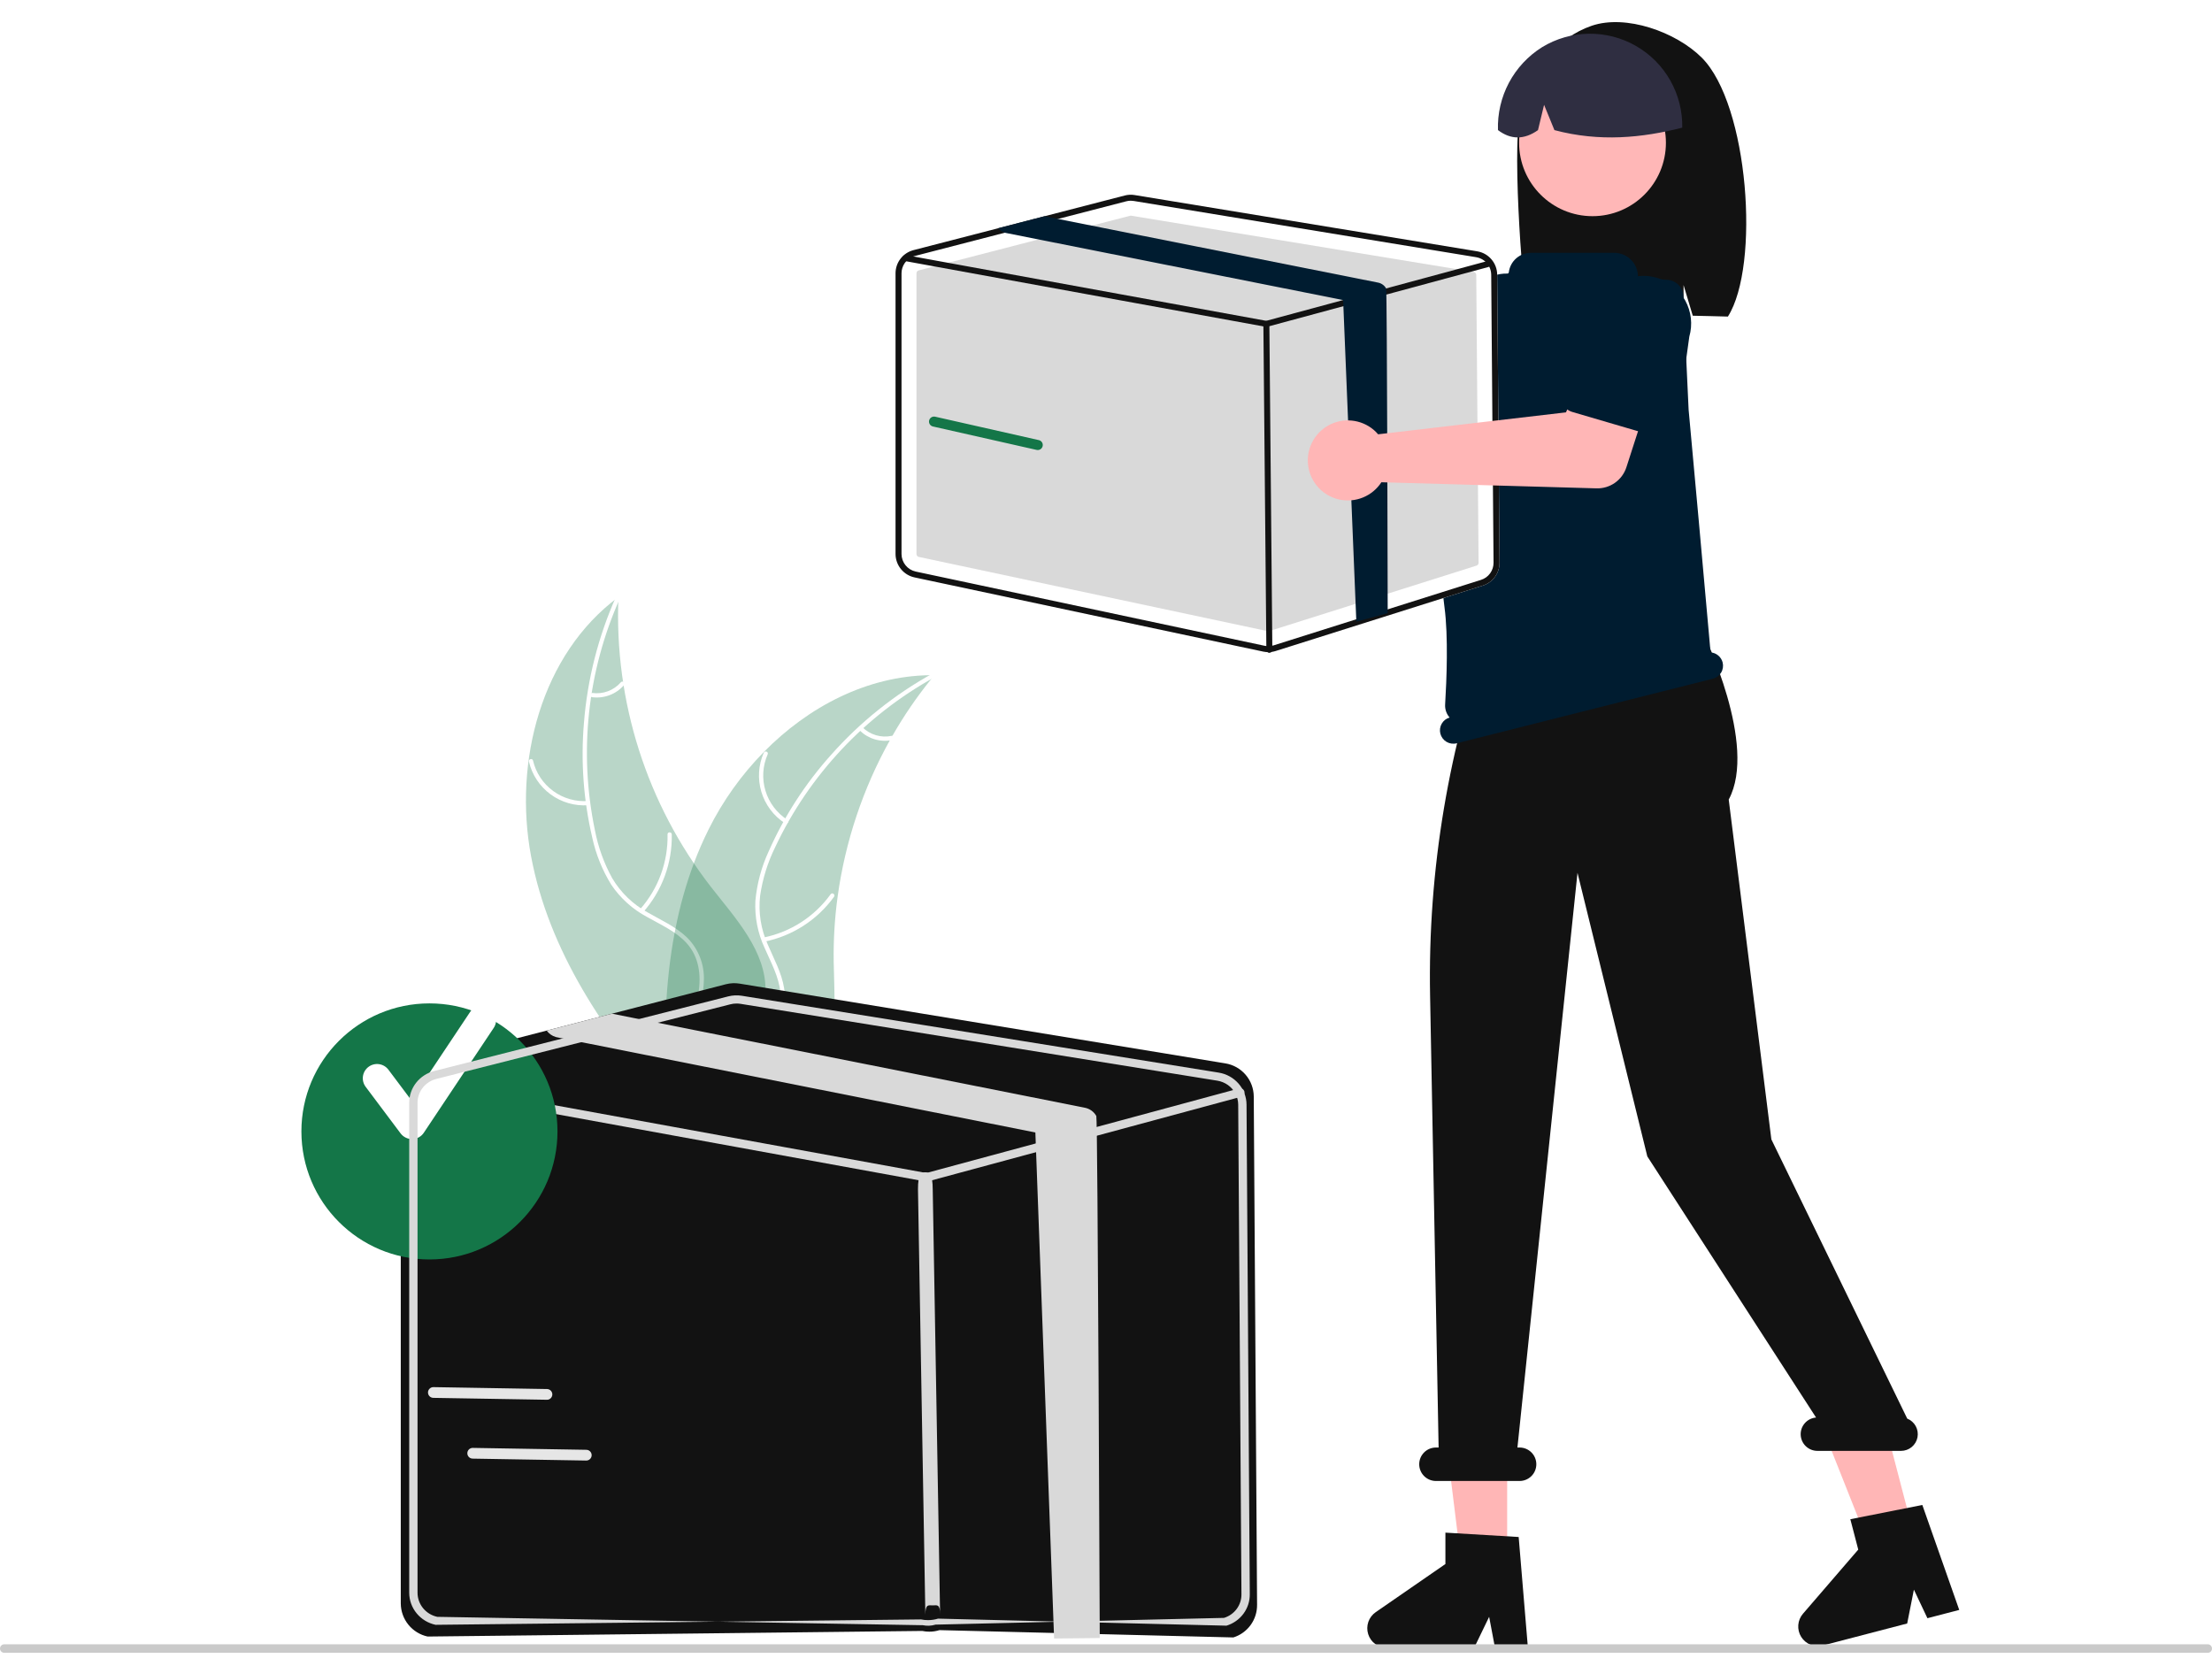 <svg width="150" height="113" viewBox="0 0 150 113" fill="none" xmlns="http://www.w3.org/2000/svg">
<g clip-path="url(#clip0_1092_22282)">
<path d="M36.012 58.061C34.815 51.654 36.7 44.365 41.938 40.486C41.641 47.568 43.859 54.527 48.199 60.131C49.88 62.286 51.975 64.509 51.91 67.241C51.869 68.942 50.95 70.526 49.738 71.719C48.526 72.913 47.033 73.773 45.558 74.62L45.328 74.978C41.004 70.1 37.209 64.468 36.012 58.061Z" fill="#147648" fill-opacity="0.3"/>
<path d="M42.034 40.585C39.833 45.511 39.24 51.005 40.339 56.286C40.556 57.428 40.951 58.528 41.51 59.546C42.086 60.52 42.913 61.323 43.905 61.869C44.819 62.397 45.815 62.832 46.585 63.573C46.974 63.959 47.276 64.421 47.473 64.932C47.67 65.442 47.757 65.989 47.728 66.535C47.691 67.898 47.166 69.167 46.611 70.39C45.993 71.748 45.33 73.148 45.37 74.674C45.375 74.859 45.088 74.856 45.083 74.671C45.014 72.016 46.934 69.883 47.361 67.335C47.561 66.145 47.404 64.889 46.568 63.967C45.837 63.161 44.809 62.712 43.879 62.185C42.904 61.666 42.071 60.916 41.453 60.001C40.844 59.015 40.407 57.932 40.161 56.799C39.567 54.257 39.377 51.637 39.597 49.036C39.831 46.066 40.572 43.158 41.787 40.437C41.862 40.269 42.109 40.418 42.034 40.585Z" fill="white"/>
<path d="M39.885 54.607C38.974 54.671 38.07 54.409 37.334 53.868C36.598 53.327 36.078 52.542 35.868 51.653C35.826 51.473 36.103 51.399 36.145 51.579C36.34 52.407 36.824 53.139 37.511 53.641C38.197 54.144 39.04 54.384 39.888 54.319C40.073 54.306 40.069 54.593 39.885 54.607Z" fill="white"/>
<path d="M43.406 61.662C44.643 60.263 45.308 58.449 45.267 56.583C45.263 56.398 45.55 56.401 45.554 56.586C45.593 58.528 44.898 60.414 43.607 61.867C43.484 62.005 43.284 61.8 43.406 61.662Z" fill="white"/>
<path d="M40.168 46.994C40.525 47.043 40.89 47.002 41.228 46.875C41.566 46.748 41.867 46.539 42.104 46.267C42.225 46.127 42.426 46.334 42.305 46.473C42.041 46.772 41.709 47.002 41.335 47.143C40.962 47.284 40.56 47.332 40.165 47.282C40.127 47.28 40.091 47.264 40.065 47.237C40.038 47.21 40.023 47.174 40.023 47.136C40.023 47.099 40.039 47.062 40.066 47.036C40.093 47.009 40.13 46.994 40.168 46.994Z" fill="white"/>
<path d="M63.362 45.786C63.288 45.876 63.215 45.965 63.142 46.057C62.164 47.266 61.285 48.551 60.515 49.902C60.454 50.006 60.393 50.111 60.335 50.216C58.514 53.49 57.317 57.074 56.804 60.785C56.601 62.261 56.511 63.752 56.535 65.242C56.567 67.301 56.766 69.53 56.135 71.423C56.071 71.621 55.995 71.816 55.908 72.004L45.782 75.23C45.756 75.226 45.73 75.224 45.703 75.22L45.304 75.367C45.298 75.291 45.293 75.211 45.286 75.134C45.282 75.09 45.28 75.044 45.276 75C45.275 74.97 45.273 74.94 45.269 74.913C45.269 74.903 45.268 74.893 45.268 74.885C45.264 74.859 45.264 74.833 45.261 74.809C45.231 74.363 45.203 73.916 45.18 73.468C45.18 73.466 45.18 73.466 45.181 73.463C45.007 70.05 45.117 66.592 45.748 63.261C45.767 63.161 45.785 63.059 45.809 62.957C46.101 61.457 46.516 59.984 47.049 58.551C47.343 57.768 47.677 57 48.049 56.251C49.013 54.316 50.276 52.545 51.791 51.002C54.812 47.928 58.782 45.853 63.036 45.788C63.145 45.787 63.252 45.786 63.362 45.786Z" fill="#147648" fill-opacity="0.3"/>
<path d="M63.379 45.922C58.657 48.53 54.875 52.559 52.573 57.438C52.059 58.48 51.712 59.596 51.545 60.746C51.419 61.871 51.596 63.009 52.059 64.043C52.471 65.015 53.005 65.962 53.173 67.017C53.251 67.558 53.214 68.11 53.064 68.636C52.914 69.163 52.654 69.651 52.302 70.07C51.452 71.136 50.269 71.833 49.089 72.475C47.779 73.187 46.406 73.906 45.519 75.149C45.412 75.3 45.184 75.124 45.292 74.974C46.835 72.812 49.652 72.265 51.528 70.487C52.403 69.658 53.034 68.56 52.922 67.321C52.823 66.237 52.273 65.26 51.848 64.28C51.382 63.278 51.168 62.178 51.225 61.075C51.333 59.92 51.636 58.793 52.123 57.74C53.179 55.353 54.604 53.147 56.346 51.202C58.321 48.972 60.663 47.096 63.271 45.656C63.433 45.567 63.54 45.833 63.379 45.922Z" fill="white"/>
<path d="M53.222 55.824C52.456 55.327 51.891 54.573 51.629 53.698C51.367 52.823 51.425 51.883 51.792 51.047C51.867 50.878 52.133 50.986 52.058 51.155C51.715 51.934 51.661 52.809 51.907 53.623C52.152 54.438 52.681 55.138 53.397 55.597C53.553 55.697 53.377 55.923 53.222 55.824Z" fill="white"/>
<path d="M51.785 63.577C53.615 63.205 55.237 62.157 56.329 60.641C56.437 60.491 56.664 60.667 56.556 60.817C55.418 62.391 53.727 63.479 51.822 63.862C51.641 63.898 51.605 63.613 51.785 63.577Z" fill="white"/>
<path d="M58.482 49.317C58.739 49.571 59.054 49.758 59.401 49.86C59.747 49.962 60.113 49.976 60.466 49.902C60.647 49.863 60.683 50.149 60.503 50.187C60.112 50.267 59.708 50.251 59.325 50.139C58.942 50.027 58.593 49.822 58.307 49.544C58.278 49.52 58.259 49.486 58.254 49.449C58.249 49.411 58.259 49.373 58.281 49.343C58.304 49.313 58.339 49.293 58.376 49.288C58.414 49.283 58.452 49.294 58.482 49.317Z" fill="white"/>
<path d="M82.702 17.175C82.734 17.315 82.754 17.456 82.764 17.599L93.874 24.009L96.575 22.454L99.454 26.223L94.941 29.44C94.576 29.7 94.137 29.834 93.689 29.824C93.242 29.813 92.81 29.657 92.458 29.38L81.001 20.341C80.484 20.533 79.921 20.562 79.387 20.426C78.853 20.289 78.373 19.993 78.011 19.578C77.649 19.162 77.422 18.645 77.361 18.098C77.299 17.55 77.406 16.996 77.667 16.51C77.928 16.025 78.331 15.63 78.821 15.379C79.312 15.127 79.868 15.031 80.414 15.103C80.961 15.176 81.472 15.412 81.881 15.783C82.29 16.153 82.576 16.638 82.702 17.175Z" fill="#FFB6B6"/>
<path d="M94.028 23.302C94.064 23.139 94.134 22.985 94.234 22.851C94.334 22.717 94.462 22.606 94.609 22.526L99.738 19.732C100.421 19.216 101.281 18.992 102.129 19.11C102.976 19.227 103.743 19.676 104.26 20.358C104.778 21.039 105.004 21.898 104.888 22.746C104.773 23.594 104.327 24.362 103.646 24.881L99.535 29.058C99.418 29.177 99.276 29.269 99.12 29.329C98.963 29.388 98.796 29.413 98.629 29.403C98.462 29.392 98.3 29.345 98.153 29.265C98.005 29.186 97.877 29.076 97.776 28.942L94.237 24.249C94.136 24.116 94.065 23.962 94.029 23.798C93.993 23.635 93.993 23.466 94.028 23.302Z" fill="#3F3D56"/>
<path d="M103.193 7.054C103.931 4.702 105.609 2.544 107.93 1.749C110.251 0.954 113.65 2.165 115.395 3.905C118.587 7.086 119.366 18.014 117.173 21.468C116.737 21.445 115.232 21.428 114.79 21.411L114.166 19.33V21.391C110.72 21.284 107.132 21.351 103.543 21.42C103.221 18.975 102.455 9.406 103.193 7.054Z" fill="#121212"/>
<path d="M102.204 105.781H99.061L97.566 93.658L102.205 93.658L102.204 105.781Z" fill="#FFB6B6"/>
<path d="M129.719 103.827L126.677 104.619L122.172 93.265L126.661 92.096L129.719 103.827Z" fill="#FFB6B6"/>
<path d="M112.398 31.323L113.111 33.175L112.968 35.026L99.03 39.854L99.722 31.75L101.288 29.898L112.398 31.323Z" fill="#FFB6B6"/>
<path d="M107.991 14.66C110.74 14.66 112.969 12.431 112.969 9.682C112.969 6.933 110.74 4.704 107.991 4.704C105.241 4.704 103.013 6.933 103.013 9.682C103.013 12.431 105.241 14.66 107.991 14.66Z" fill="#FFB7B7"/>
<path d="M104.571 3.2C105.528 2.617 106.623 2.301 107.743 2.287C108.864 2.272 109.967 2.558 110.939 3.116C111.91 3.674 112.714 4.482 113.266 5.457C113.818 6.432 114.098 7.537 114.077 8.657C111.364 9.35 108.472 9.64 105.408 8.824L104.707 7.109L104.294 8.825C103.357 9.485 102.452 9.483 101.58 8.822C101.543 7.705 101.8 6.598 102.324 5.611C102.849 4.625 103.624 3.793 104.571 3.2Z" fill="#2F2E41"/>
<path d="M103.611 111.75H101.38L100.982 109.645L99.963 111.75H94.047C93.764 111.75 93.488 111.66 93.26 111.492C93.031 111.324 92.862 111.087 92.778 110.816C92.694 110.546 92.698 110.255 92.79 109.987C92.883 109.719 93.059 109.488 93.292 109.327L98.016 106.064V103.936L102.984 104.232L103.611 111.75Z" fill="#121212"/>
<path d="M132.86 109.177L130.702 109.739L129.785 107.802L129.33 110.097L123.606 111.589C123.332 111.66 123.042 111.642 122.778 111.537C122.515 111.432 122.292 111.246 122.142 111.005C121.992 110.765 121.923 110.482 121.945 110.2C121.967 109.917 122.078 109.649 122.264 109.434L126.012 105.086L125.475 103.026L130.357 102.06L132.86 109.177Z" fill="#121212"/>
<path d="M129.333 96.203L120.12 77.268L117.228 54.222C119.222 50.519 115.519 42.983 115.519 42.983V39.819L101.173 42.526C98.239 50.528 96.816 59.006 96.977 67.528L97.555 98.164H97.374C97.073 98.164 96.784 98.283 96.572 98.496C96.359 98.709 96.239 98.997 96.239 99.298C96.239 99.599 96.359 99.888 96.572 100.1C96.784 100.313 97.073 100.433 97.374 100.433H103.047C103.347 100.433 103.636 100.313 103.849 100.1C104.062 99.888 104.181 99.599 104.181 99.298C104.181 98.997 104.062 98.709 103.849 98.496C103.636 98.283 103.347 98.164 103.047 98.164H102.9L106.973 59.19L111.708 78.423L123.151 96.131C122.859 96.153 122.587 96.288 122.393 96.507C122.198 96.726 122.096 97.012 122.108 97.304C122.12 97.597 122.244 97.873 122.456 98.076C122.667 98.278 122.949 98.391 123.242 98.391H128.914C129.178 98.391 129.434 98.299 129.637 98.131C129.841 97.963 129.979 97.729 130.029 97.47C130.078 97.211 130.036 96.943 129.909 96.711C129.782 96.48 129.578 96.3 129.333 96.203Z" fill="#121212"/>
<path d="M116.815 44.923C116.768 44.738 116.663 44.573 116.516 44.451C116.37 44.328 116.188 44.256 115.997 44.244C115.808 42.082 114.559 28.217 114.511 27.811L114.509 27.793L114.147 20.065C114.134 19.785 114.018 19.519 113.821 19.318C113.625 19.118 113.361 18.997 113.08 18.978L111.17 18.853C111.143 18.852 111.119 18.841 111.1 18.823C111.082 18.804 111.072 18.779 111.072 18.752C111.072 18.541 111.03 18.332 110.95 18.137C110.869 17.942 110.751 17.765 110.601 17.616C110.452 17.467 110.275 17.349 110.08 17.268C109.885 17.187 109.676 17.145 109.465 17.145H103.808C103.442 17.146 103.088 17.279 102.813 17.522C102.538 17.765 102.362 18.099 102.316 18.462C102.313 18.488 102.301 18.511 102.283 18.527C102.264 18.544 102.239 18.553 102.214 18.552L102.214 18.552C101.571 18.539 100.944 18.757 100.448 19.166C99.952 19.575 99.619 20.148 99.51 20.782C98.736 25.281 97.186 35.494 97.953 41.172C98.219 43.149 98.098 46.121 97.997 47.775C97.987 47.935 98.009 48.095 98.061 48.247C98.113 48.398 98.194 48.538 98.3 48.658C98.075 48.723 97.883 48.873 97.766 49.077C97.649 49.28 97.616 49.521 97.673 49.749C97.732 49.982 97.881 50.183 98.087 50.306C98.294 50.43 98.541 50.466 98.775 50.407L116.157 46.025C116.39 45.966 116.591 45.817 116.714 45.611C116.838 45.404 116.874 45.157 116.815 44.923Z" fill="#001C30"/>
<path d="M85.02 74.363C85.017 73.821 84.822 73.297 84.469 72.886C84.117 72.474 83.629 72.2 83.094 72.113L50.165 66.706C49.85 66.653 49.526 66.668 49.217 66.748L41.5 68.743L37.072 69.889L28.9 72.002C28.407 72.13 27.97 72.418 27.659 72.821C27.347 73.224 27.177 73.719 27.177 74.229V108.734C27.18 109.26 27.361 109.769 27.692 110.178C28.024 110.587 28.484 110.87 28.998 110.982L62.538 110.602C62.696 110.636 62.856 110.653 63.018 110.652C63.252 110.653 63.486 110.617 63.71 110.547L83.637 111.043C84.107 110.896 84.517 110.601 84.807 110.203C85.097 109.804 85.25 109.323 85.245 108.831L85.02 74.363Z" fill="#121212"/>
<path d="M84.254 74.337C84.231 74.352 84.207 74.363 84.181 74.37L74.495 76.988L71.48 77.803L62.904 80.12C62.88 80.126 62.855 80.129 62.83 80.13C62.812 80.129 62.795 80.128 62.778 80.126L28.199 73.821L28.084 73.8C28.009 73.786 27.943 73.743 27.899 73.68C27.856 73.618 27.84 73.54 27.853 73.465C27.867 73.39 27.91 73.324 27.972 73.28C28.035 73.237 28.112 73.22 28.187 73.233L28.883 73.359L62.818 79.547L70.209 77.55L74.344 76.432L83.88 73.854L84.031 73.814C84.097 73.796 84.166 73.803 84.228 73.832C84.289 73.86 84.338 73.91 84.367 73.971C84.374 73.986 84.38 74.001 84.384 74.017C84.4 74.077 84.396 74.141 84.372 74.199C84.349 74.256 84.307 74.305 84.254 74.337Z" fill="#D9D9D9"/>
<path d="M63.25 108.87C62.976 108.87 62.753 108.753 62.75 109.5L62.25 80.659C62.247 79.621 62.469 79.501 62.745 79.5H62.75C63.024 79.5 63.247 79.617 63.25 80.655L63.75 109.495C63.753 108.749 63.531 108.868 63.255 108.87H63.25Z" fill="#D9D9D9"/>
<path d="M74.577 111.083L71.481 111.116L70.21 76.799L37.783 70.347C37.752 70.342 37.72 70.334 37.69 70.325C37.44 70.254 37.223 70.1 37.072 69.889L41.5 68.743L42.802 69.002L73.57 75.122C73.732 75.154 73.885 75.221 74.019 75.317C74.152 75.414 74.263 75.538 74.344 75.682C74.44 75.849 74.576 110.884 74.577 111.083Z" fill="#D9D9D9"/>
<path d="M101.527 18.629C101.525 18.247 101.387 17.877 101.138 17.587C100.89 17.296 100.546 17.103 100.168 17.042L76.942 13.228C76.72 13.191 76.492 13.201 76.273 13.258L70.83 14.665L67.707 15.473L61.944 16.963C61.596 17.054 61.287 17.257 61.068 17.541C60.847 17.826 60.728 18.175 60.728 18.534V37.57C60.73 37.941 60.858 38.301 61.092 38.589C61.325 38.877 61.65 39.078 62.012 39.156L85.67 44.19C85.781 44.214 85.894 44.225 86.008 44.225C86.173 44.225 86.338 44.2 86.496 44.151L100.551 39.712C100.883 39.608 101.172 39.401 101.377 39.12C101.581 38.839 101.689 38.499 101.685 38.152L101.527 18.629Z" fill="white"/>
<path d="M76.679 14.626C76.662 14.626 76.645 14.628 76.629 14.633L62.299 18.338C62.256 18.349 62.217 18.375 62.19 18.41C62.162 18.446 62.148 18.489 62.148 18.534V37.57C62.148 37.617 62.164 37.661 62.193 37.697C62.222 37.733 62.263 37.758 62.308 37.768L85.965 42.802C85.999 42.809 86.035 42.807 86.068 42.797L100.124 38.358C100.165 38.345 100.201 38.319 100.227 38.284C100.252 38.249 100.266 38.207 100.265 38.163L100.108 18.641C100.107 18.593 100.09 18.547 100.059 18.511C100.028 18.474 99.985 18.45 99.938 18.442L76.712 14.629C76.701 14.627 76.69 14.626 76.679 14.626Z" fill="#D9D9D9"/>
<path d="M101.527 18.629C101.525 18.247 101.387 17.877 101.138 17.587C100.89 17.296 100.546 17.103 100.168 17.042L76.942 13.228C76.72 13.191 76.492 13.201 76.273 13.258L70.83 14.665L67.707 15.473L61.944 16.963C61.596 17.054 61.287 17.257 61.068 17.541C60.847 17.826 60.728 18.175 60.728 18.534V37.57C60.73 37.941 60.858 38.301 61.092 38.589C61.325 38.877 61.65 39.078 62.012 39.156L85.67 44.19C85.781 44.214 85.894 44.225 86.008 44.225C86.173 44.225 86.338 44.2 86.496 44.151L100.551 39.712C100.883 39.608 101.172 39.401 101.377 39.12C101.581 38.839 101.689 38.499 101.685 38.152L101.527 18.629ZM100.429 39.325L86.374 43.764C86.174 43.826 85.96 43.837 85.755 43.794L62.096 38.76C61.824 38.701 61.581 38.551 61.406 38.334C61.231 38.118 61.135 37.849 61.134 37.57V18.534C61.134 18.285 61.21 18.042 61.353 17.838C61.496 17.634 61.697 17.478 61.931 17.392C61.968 17.378 62.006 17.366 62.045 17.357L68.142 15.78L71.748 14.848L76.375 13.651C76.474 13.624 76.576 13.611 76.679 13.612C76.745 13.612 76.811 13.617 76.876 13.628L100.102 17.442C100.289 17.473 100.466 17.546 100.62 17.657C100.773 17.768 100.899 17.914 100.986 18.081C101.074 18.252 101.12 18.44 101.122 18.632L101.28 38.154C101.283 38.415 101.202 38.67 101.048 38.881C100.895 39.092 100.678 39.248 100.429 39.325Z" fill="#121212"/>
<path d="M100.987 18.082C100.971 18.092 100.954 18.1 100.936 18.105L94.104 19.951L91.977 20.526L85.928 22.161C85.911 22.165 85.894 22.167 85.876 22.167C85.864 22.167 85.851 22.166 85.839 22.165L61.449 17.718L61.368 17.703C61.315 17.693 61.269 17.663 61.238 17.619C61.208 17.574 61.196 17.52 61.206 17.467C61.215 17.414 61.245 17.367 61.289 17.336C61.334 17.305 61.388 17.294 61.441 17.303L61.932 17.392L85.868 21.756L91.081 20.348L93.997 19.559L100.723 17.741L100.83 17.713C100.876 17.7 100.925 17.705 100.969 17.725C101.012 17.745 101.047 17.78 101.067 17.823C101.072 17.834 101.076 17.845 101.079 17.856C101.09 17.898 101.087 17.943 101.071 17.984C101.054 18.025 101.025 18.059 100.987 18.082Z" fill="#121212"/>
<path d="M86.078 44.272C86.024 44.272 85.973 44.251 85.935 44.214C85.897 44.176 85.875 44.125 85.875 44.072L85.672 21.966C85.671 21.913 85.692 21.861 85.73 21.822C85.768 21.784 85.819 21.762 85.873 21.762H85.875C85.928 21.762 85.979 21.783 86.017 21.82C86.055 21.858 86.077 21.909 86.078 21.963L86.28 44.068C86.281 44.122 86.26 44.173 86.222 44.212C86.184 44.25 86.133 44.272 86.079 44.272H86.078Z" fill="#121212"/>
<path d="M94.103 41.583L91.976 42.158L91.08 20.348L68.208 15.797C68.186 15.793 68.164 15.787 68.142 15.78C67.966 15.73 67.813 15.622 67.707 15.473L70.83 14.665L71.748 14.848L93.45 19.165C93.564 19.187 93.672 19.234 93.766 19.302C93.861 19.37 93.939 19.458 93.996 19.559C94.064 19.677 94.102 41.443 94.103 41.583Z" fill="#001C30"/>
<path d="M93.15 29.148C93.259 29.241 93.36 29.343 93.453 29.452L106.193 27.964L107.432 25.105L111.992 26.41L110.29 31.685C110.153 32.111 109.881 32.481 109.515 32.74C109.149 32.998 108.71 33.131 108.262 33.118L93.675 32.704C93.375 33.166 92.941 33.525 92.43 33.735C91.92 33.944 91.359 33.993 90.82 33.876C90.281 33.758 89.791 33.479 89.415 33.076C89.039 32.673 88.794 32.165 88.714 31.62C88.633 31.074 88.721 30.517 88.964 30.023C89.208 29.528 89.597 29.12 90.078 28.851C90.56 28.583 91.112 28.468 91.661 28.521C92.209 28.574 92.729 28.793 93.15 29.148Z" fill="#FFB6B6"/>
<path d="M105.896 27.304C105.826 27.152 105.791 26.986 105.791 26.819C105.791 26.652 105.828 26.487 105.898 26.335L108.346 21.031C108.586 20.21 109.143 19.517 109.893 19.106C110.643 18.694 111.526 18.597 112.348 18.835C113.17 19.073 113.864 19.628 114.278 20.377C114.691 21.126 114.791 22.008 114.555 22.831L113.749 28.636C113.726 28.801 113.667 28.96 113.577 29.101C113.488 29.242 113.368 29.362 113.228 29.453C113.087 29.544 112.929 29.603 112.763 29.627C112.598 29.651 112.429 29.64 112.269 29.592L106.628 27.939C106.467 27.892 106.319 27.811 106.192 27.702C106.066 27.592 105.965 27.456 105.896 27.304Z" fill="#001C30"/>
<path d="M149.711 112.085H0.289C0.212 112.085 0.139 112.054 0.085 112C0.031 111.946 0.001 111.873 0.001 111.796C0.001 111.72 0.031 111.647 0.085 111.593C0.139 111.539 0.212 111.508 0.289 111.508H149.711C149.788 111.508 149.861 111.538 149.916 111.592C149.97 111.647 150 111.72 150 111.796C150 111.873 149.97 111.946 149.916 112.001C149.861 112.055 149.788 112.085 149.711 112.085Z" fill="#CACACA"/>
<g filter="url(#filter0_d_1092_22282)">
<path d="M29.122 81.41C33.917 81.41 37.804 77.523 37.804 72.727C37.804 67.932 33.917 64.045 29.122 64.045C24.326 64.045 20.439 67.932 20.439 72.727C20.439 77.523 24.326 81.41 29.122 81.41Z" fill="#147648"/>
</g>
<path d="M27.937 77.246C27.787 77.246 27.639 77.212 27.505 77.144C27.371 77.077 27.254 76.98 27.164 76.86L24.796 73.702C24.642 73.497 24.576 73.239 24.612 72.986C24.648 72.732 24.784 72.503 24.989 72.35C25.194 72.196 25.451 72.13 25.705 72.166C25.959 72.202 26.187 72.338 26.341 72.543L27.891 74.609L31.871 68.639C31.941 68.533 32.031 68.442 32.137 68.371C32.242 68.3 32.361 68.25 32.485 68.225C32.61 68.2 32.738 68.2 32.863 68.224C32.987 68.249 33.106 68.298 33.212 68.368C33.318 68.439 33.408 68.529 33.479 68.635C33.55 68.741 33.599 68.859 33.623 68.984C33.648 69.109 33.648 69.237 33.623 69.362C33.598 69.486 33.549 69.605 33.478 69.71L28.741 76.816C28.655 76.945 28.54 77.051 28.404 77.126C28.269 77.201 28.118 77.242 27.964 77.246C27.955 77.246 27.946 77.246 27.937 77.246Z" fill="white"/>
<path d="M70.373 30.519C70.347 30.519 70.322 30.516 70.297 30.511L63.263 28.922C63.175 28.902 63.099 28.848 63.051 28.772C63.002 28.696 62.986 28.604 63.006 28.515C63.026 28.427 63.08 28.351 63.156 28.303C63.233 28.255 63.325 28.238 63.413 28.258L70.447 29.847C70.529 29.865 70.601 29.913 70.649 29.981C70.698 30.049 70.72 30.133 70.71 30.216C70.701 30.299 70.662 30.376 70.599 30.432C70.537 30.488 70.456 30.519 70.373 30.519Z" fill="#147648"/>
<path d="M37.165 94.918C37.139 94.923 37.112 94.926 37.085 94.925L29.38 94.796C29.284 94.794 29.192 94.754 29.125 94.685C29.059 94.615 29.022 94.522 29.023 94.426C29.025 94.33 29.065 94.238 29.134 94.171C29.203 94.104 29.296 94.067 29.392 94.068L37.097 94.198C37.186 94.2 37.272 94.234 37.337 94.295C37.403 94.356 37.444 94.438 37.453 94.528C37.461 94.617 37.436 94.706 37.383 94.778C37.33 94.85 37.252 94.9 37.165 94.918Z" fill="#E6E6E6"/>
<path d="M39.832 99.039C39.806 99.044 39.779 99.047 39.752 99.047L32.047 98.917C31.951 98.915 31.859 98.875 31.793 98.806C31.726 98.737 31.689 98.643 31.691 98.547C31.692 98.451 31.732 98.359 31.801 98.292C31.87 98.225 31.963 98.188 32.059 98.189L39.764 98.319C39.853 98.321 39.939 98.355 40.005 98.416C40.07 98.477 40.111 98.559 40.12 98.649C40.128 98.738 40.103 98.827 40.05 98.899C39.997 98.971 39.919 99.021 39.832 99.039Z" fill="#E6E6E6"/>
<path d="M84.53 74.907C84.526 74.385 84.335 73.88 83.988 73.484C83.642 73.087 83.164 72.823 82.639 72.739L50.316 67.53C50.006 67.479 49.688 67.493 49.384 67.57L41.809 69.493L37.463 70.597L29.442 72.632C28.957 72.756 28.529 73.033 28.222 73.422C27.916 73.81 27.75 74.287 27.75 74.778V108.021C27.752 108.528 27.931 109.018 28.256 109.412C28.581 109.806 29.033 110.079 29.538 110.187L62.461 109.821C62.615 109.854 62.773 109.87 62.931 109.869C63.162 109.87 63.391 109.835 63.611 109.768L83.171 110.245C83.633 110.104 84.036 109.82 84.32 109.436C84.605 109.052 84.755 108.589 84.75 108.114L84.53 74.907ZM83.002 109.717L63.441 110.174C63.162 110.259 62.866 110.273 62.58 110.214L29.654 109.646C29.276 109.565 28.937 109.36 28.693 109.064C28.45 108.769 28.316 108.401 28.314 108.021V74.778C28.315 74.438 28.421 74.106 28.62 73.827C28.818 73.548 29.099 73.335 29.425 73.218C29.476 73.198 29.529 73.183 29.583 73.169L38.069 71.016L43.087 69.742L49.525 68.108C49.663 68.072 49.806 68.053 49.949 68.054C50.041 68.054 50.133 68.061 50.223 68.076L82.547 73.286C82.807 73.328 83.053 73.428 83.267 73.58C83.48 73.732 83.655 73.93 83.777 74.159C83.899 74.392 83.964 74.649 83.965 74.911L84.185 108.118C84.189 108.474 84.077 108.822 83.863 109.11C83.65 109.398 83.348 109.611 83.002 109.717Z" fill="#D9D9D9"/>
</g>
<defs>
<filter id="filter0_d_1092_22282" x="16.439" y="64.045" width="25.365" height="25.365" filterUnits="userSpaceOnUse" color-interpolation-filters="sRGB">
<feFlood flood-opacity="0" result="BackgroundImageFix"/>
<feColorMatrix in="SourceAlpha" type="matrix" values="0 0 0 0 0 0 0 0 0 0 0 0 0 0 0 0 0 0 127 0" result="hardAlpha"/>
<feOffset dy="4"/>
<feGaussianBlur stdDeviation="2"/>
<feComposite in2="hardAlpha" operator="out"/>
<feColorMatrix type="matrix" values="0 0 0 0 0 0 0 0 0 0.11 0 0 0 0 0.188 0 0 0 0.12 0"/>
<feBlend mode="normal" in2="BackgroundImageFix" result="effect1_dropShadow_1092_22282"/>
<feBlend mode="normal" in="SourceGraphic" in2="effect1_dropShadow_1092_22282" result="shape"/>
</filter>
<clipPath id="clip0_1092_22282">
<rect width="150" height="112.5" fill="white"/>
</clipPath>
</defs>
</svg>
